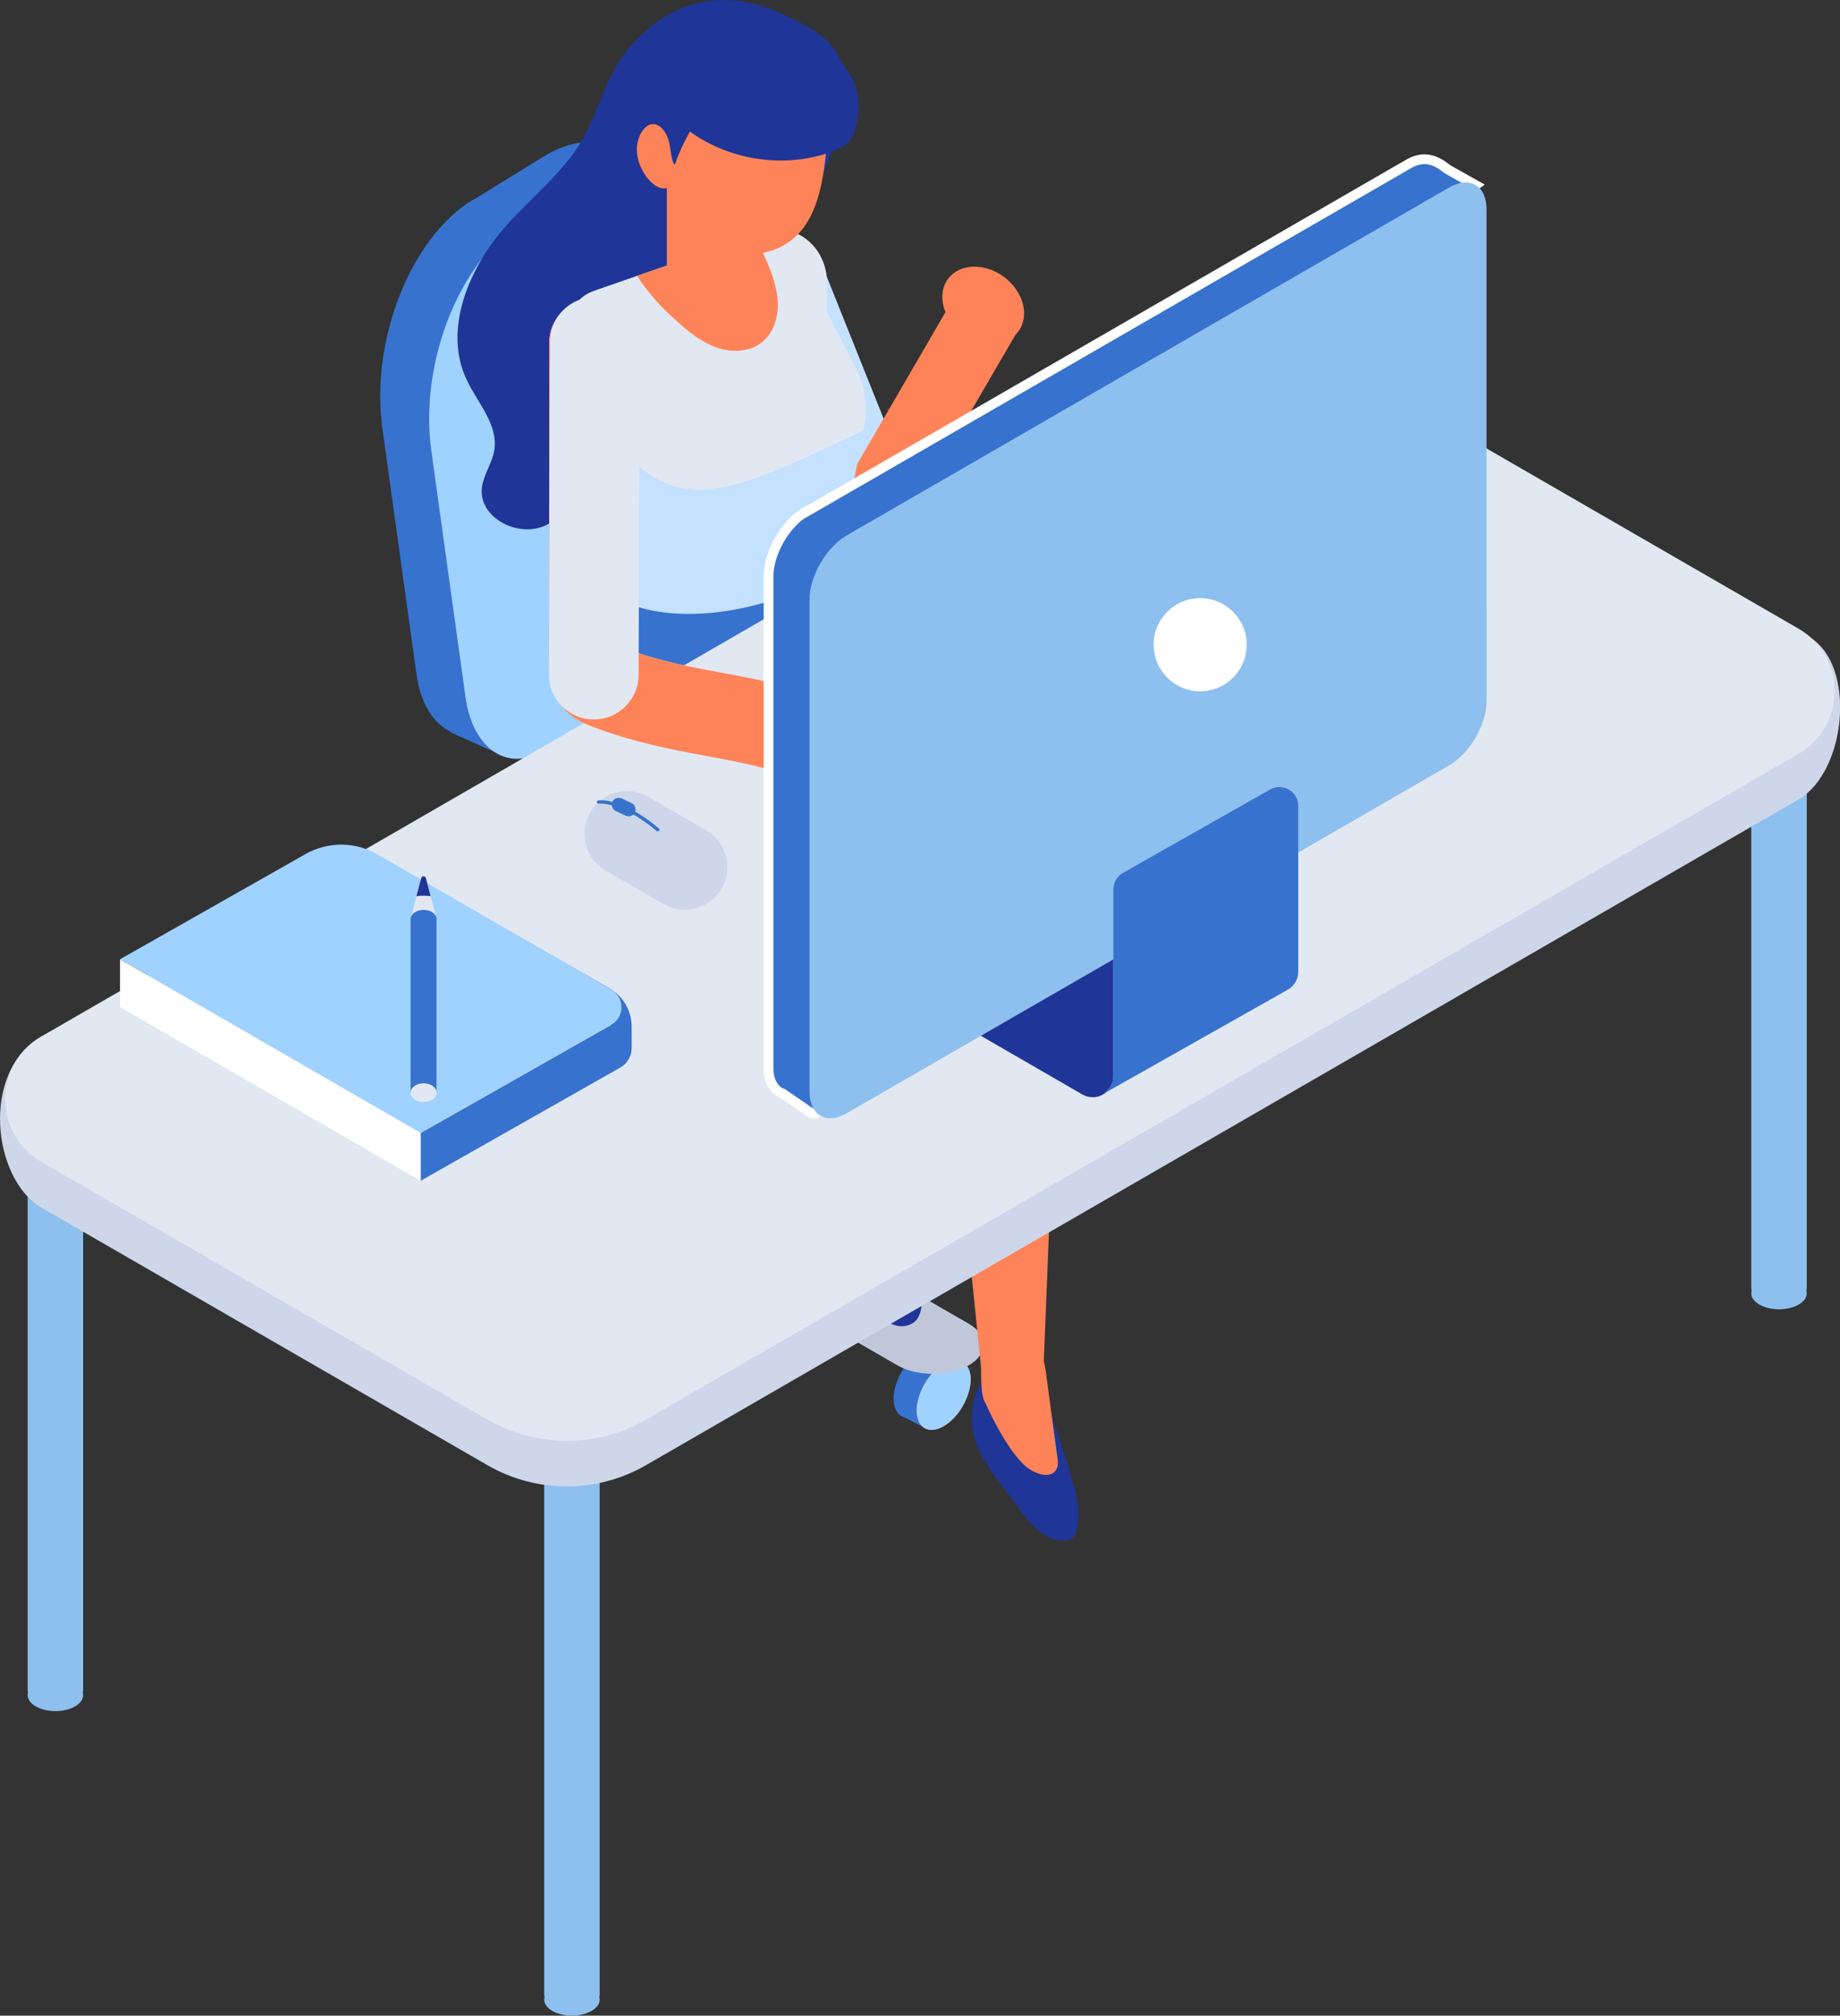 <?xml version="1.0" encoding="UTF-8"?>
<svg xmlns="http://www.w3.org/2000/svg" viewBox="0 0 135.65 148.54">
  <rect x="0" y="0" width="135.65" height="148.54" fill="#333333" stroke="none"/>
  <defs>
    <style>
      .cls-1 {
        fill: #ced6e9;
      }

      .cls-2 {
        fill: #8dc0ef;
      }

      .cls-3 {
        isolation: isolate;
      }

      .cls-4 {
        mix-blend-mode: multiply;
      }

      .cls-5 {
        stroke: #fff;
        stroke-width: .72px;
      }

      .cls-5, .cls-6 {
        fill: #3772ce;
      }

      .cls-5, .cls-7 {
        stroke-miterlimit: 10;
      }

      .cls-8 {
        fill: #e2e8f2;
      }

      .cls-9 {
        fill: #ff8358;
      }

      .cls-10 {
        fill: #f2f4fa;
      }

      .cls-11 {
        fill: #c4dffc;
      }

      .cls-12 {
        fill: #fff;
      }

      .cls-7 {
        fill: none;
        stroke: #3772ce;
        stroke-linecap: round;
        stroke-width: .25px;
      }

      .cls-13 {
        fill: #a0d2ff;
      }

      .cls-14 {
        fill: #eff6fc;
      }

      .cls-15 {
        fill: #c4e1ff;
      }

      .cls-16 {
        fill: #1f3598;
      }

      .cls-17 {
        fill: #bfc7d8;
      }
    </style>
  </defs>
  <g class="cls-3">
    <g id="_レイヤー_2" data-name="レイヤー 2">
      <g id="_人" data-name="人">
        <g>
          <g>
            <g>
              <path class="cls-2" d="M43.61,148.19c-.8.46-2.09.46-2.89,0s-.8-1.21,0-1.67,2.09-.46,2.89,0c.8.46.8,1.21,0,1.67Z"/>
              <path class="cls-2" d="M44.21,109.02v37.98s-.01.1-.03.15c-.06.1-.17.18-.3.18h-3.43c-.13,0-.24-.07-.3-.18-.02-.05-.03-.1-.03-.15v-37.98c0-.18.15-.33.33-.33h3.43c.18,0,.33.15.33.33Z"/>
            </g>
            <g>
              <path class="cls-2" d="M132.6,96.14c-.8.46-2.09.46-2.89,0s-.8-1.21,0-1.67,2.09-.46,2.89,0,.8,1.21,0,1.67Z"/>
              <path class="cls-2" d="M133.2,56.97v37.98s-.01.1-.03.15c-.06.1-.17.18-.3.18h-3.43c-.13,0-.24-.07-.3-.18-.02-.05-.03-.1-.03-.15v-37.98c0-.18.15-.33.33-.33h3.43c.18,0,.33.15.33.33Z"/>
            </g>
            <g>
              <path class="cls-2" d="M5.53,125.75c-.8.46-2.09.46-2.89,0s-.8-1.21,0-1.67,2.09-.46,2.89,0,.8,1.21,0,1.67Z"/>
              <path class="cls-2" d="M6.13,86.58v37.98s-.01.1-.03.15c-.06.1-.17.18-.3.18h-3.43c-.13,0-.24-.07-.3-.18-.02-.05-.03-.1-.03-.15v-37.98c0-.18.15-.33.33-.33h3.43c.18,0,.33.15.33.33Z"/>
            </g>
            <g>
              <g>
                <g>
                  <g>
                    <g>
                      <path class="cls-6" d="M43.04,102.48c0-1.27.89-2.82,1.99-3.45,1.1-.64,1.99-.12,1.99,1.15,0,1.27-.89,2.82-1.99,3.45-1.1.64-1.99.12-1.99-1.15Z"/>
                      <path class="cls-6" d="M43.04,102.48c0-1.27.89-2.82,1.99-3.45,1.1-.64,1.99-.12,1.99,1.15,0,1.27-.89,2.82-1.99,3.45-1.1.64-1.99.12-1.99-1.15Z"/>
                    </g>
                    <polygon class="cls-6" points="46.5 98.92 48.21 99.82 45.52 104.73 43.51 103.69 44.02 100.92 46.5 98.92"/>
                    <g>
                      <path class="cls-9" d="M44.73,103.36c0-1.27.89-2.82,1.99-3.45,1.1-.64,1.99-.12,1.99,1.15,0,1.27-.89,2.82-1.99,3.45-1.1.64-1.99.12-1.99-1.15Z"/>
                      <path class="cls-9" d="M44.73,103.36c0-1.27.89-2.82,1.99-3.45,1.1-.64,1.99-.12,1.99,1.15,0,1.27-.89,2.82-1.99,3.45-1.1.64-1.99.12-1.99-1.15Z"/>
                    </g>
                  </g>
                  <g>
                    <g>
                      <path class="cls-6" d="M67.01,89.08c0-1.27.89-2.82,1.99-3.45,1.1-.64,1.99-.12,1.99,1.15s-.89,2.82-1.99,3.45c-1.1.64-1.99.12-1.99-1.15Z"/>
                      <path class="cls-6" d="M67.01,89.08c0-1.27.89-2.82,1.99-3.45,1.1-.64,1.99-.12,1.99,1.15s-.89,2.82-1.99,3.45c-1.1.64-1.99.12-1.99-1.15Z"/>
                    </g>
                    <polygon class="cls-6" points="70.47 85.52 72.19 86.42 69.49 91.33 67.48 90.29 67.99 87.52 70.47 85.52"/>
                    <g>
                      <path class="cls-9" d="M68.71,89.96c0-1.27.89-2.82,1.99-3.45,1.1-.64,1.99-.12,1.99,1.15s-.89,2.82-1.99,3.45c-1.1.64-1.99.12-1.99-1.15Z"/>
                      <path class="cls-9" d="M68.71,89.96c0-1.27.89-2.82,1.99-3.45,1.1-.64,1.99-.12,1.99,1.15s-.89,2.82-1.99,3.45c-1.1.64-1.99.12-1.99-1.15Z"/>
                    </g>
                  </g>
                  <g>
                    <g>
                      <path class="cls-6" d="M65.89,103.07c0-1.27.89-2.82,1.99-3.45,1.1-.64,1.99-.12,1.99,1.15s-.89,2.82-1.99,3.45c-1.1.64-1.99.12-1.99-1.15Z"/>
                      <path class="cls-6" d="M65.89,103.07c0-1.27.89-2.82,1.99-3.45,1.1-.64,1.99-.12,1.99,1.15s-.89,2.82-1.99,3.45c-1.1.64-1.99.12-1.99-1.15Z"/>
                    </g>
                    <polygon class="cls-6" points="69.35 99.51 71.06 100.41 68.37 105.33 66.36 104.28 66.87 101.51 69.35 99.51"/>
                    <g>
                      <path class="cls-9" d="M67.58,103.95c0-1.27.89-2.82,1.99-3.45,1.1-.64,1.99-.12,1.99,1.15s-.89,2.82-1.99,3.45c-1.1.64-1.99.12-1.99-1.15Z"/>
                      <path class="cls-13" d="M67.58,103.95c0-1.27.89-2.82,1.99-3.45,1.1-.64,1.99-.12,1.99,1.15s-.89,2.82-1.99,3.45c-1.1.64-1.99.12-1.99-1.15Z"/>
                    </g>
                  </g>
                  <g>
                    <g>
                      <path class="cls-6" d="M42.61,89.58c0-1.27.89-2.82,1.99-3.45,1.1-.64,1.99-.12,1.99,1.15,0,1.27-.89,2.82-1.99,3.45-1.1.64-1.99.12-1.99-1.15Z"/>
                      <path class="cls-6" d="M42.61,89.58c0-1.27.89-2.82,1.99-3.45,1.1-.64,1.99-.12,1.99,1.15,0,1.27-.89,2.82-1.99,3.45-1.1.64-1.99.12-1.99-1.15Z"/>
                    </g>
                    <polygon class="cls-6" points="46.07 86.02 47.79 86.92 45.09 91.83 43.08 90.78 43.59 88.02 46.07 86.02"/>
                    <g>
                      <path class="cls-9" d="M44.31,90.45c0-1.27.89-2.82,1.99-3.45,1.1-.64,1.99-.12,1.99,1.15,0,1.27-.89,2.82-1.99,3.45-1.1.64-1.99.12-1.99-1.15Z"/>
                      <path class="cls-9" d="M44.31,90.45c0-1.27.89-2.82,1.99-3.45,1.1-.64,1.99-.12,1.99,1.15,0,1.27-.89,2.82-1.99,3.45-1.1.64-1.99.12-1.99-1.15Z"/>
                    </g>
                  </g>
                  <g>
                    <path class="cls-17" d="M71.42,97.56l-8.82-5.09,8.82-5.09c1.45-.84,1.45-2.2,0-3.04h0c-1.45-.84-3.82-.84-5.27,0l-8.82,5.09-8.82-5.09c-1.45-.84-3.82-.84-5.27,0s-1.45,2.2,0,3.04l8.82,5.09-8.82,5.09c-1.45.84-1.45,2.2,0,3.04h0c1.45.84,3.82.84,5.27,0l8.82-5.09,8.82,5.09c1.45.84,3.82.84,5.27,0,1.45-.84,1.45-2.2,0-3.04Z"/>
                    <path class="cls-17" d="M71.42,97.56l-8.82-5.09,8.82-5.09c1.45-.84,1.45-2.2,0-3.04h0c-1.45-.84-3.82-.84-5.27,0l-8.82,5.09-8.82-5.09c-1.45-.84-3.82-.84-5.27,0s-1.45,2.2,0,3.04l8.82,5.09-8.82,5.09c-1.45.84-1.45,2.2,0,3.04h0c1.45.84,3.82.84,5.27,0l8.82-5.09,8.82,5.09c1.45.84,3.82.84,5.27,0,1.45-.84,1.45-2.2,0-3.04Z"/>
                  </g>
                </g>
                <g>
                  <path class="cls-11" d="M52.89,92.31c0,1.65,1.99,2.98,4.44,2.98s4.44-1.34,4.44-2.98-1.99-4.38-4.44-4.38-4.44,2.73-4.44,4.38Z"/>
                  <path class="cls-14" d="M54.08,90.12c0,1.21,1.46,2.19,3.26,2.19s3.26-.98,3.26-2.19-1.46-2.19-3.26-2.19-3.26.98-3.26,2.19Z"/>
                  <path class="cls-11" d="M57.34,66.63c-1.1,0-1.99.9-1.99,2.02v19.45c0,1.12.89,2.02,1.99,2.02s1.99-.9,1.99-2.02v-19.45c0-1.12-.89-2.02-1.99-2.02Z"/>
                </g>
              </g>
              <g id="New_Symbol_148" data-name="New Symbol 148">
                <path class="cls-16" d="M48.07,61.85c-.98,0-1.86-.21-2.65-.62-1.94-1.01-2.46-2.87-2.51-3.07l-.04-.35v-8.61c0-.81.67-1.46,1.51-1.46h0c.83,0,1.51.65,1.51,1.46v8.37c.1.24.38.78,1,1.09.51.25,1.18.31,1.98.18.75-.12,1.49.24,1.74.93h0c.32.87-.26,1.78-1.2,1.94-.46.08-.9.12-1.33.12Z"/>
                <path class="cls-6" d="M34.84,14.76l5.26-3.24c1.9-1.17,3.77-1.33,5.38-.66h0s.16.06.16.06c.04.02.09.04.13.06l3.47,1.54-.46,1.61c.58,1.12,1,2.47,1.21,4.02l2.52,18.17c.53,3.81-1.22,8.25-3.91,9.9l-10.87,6.69-.78,2.73-3.71-1.66v-.04c-1.26-.6-2.23-2.06-2.53-4.21l-2.52-18.17c-.9-6.48,2.08-14.02,6.65-16.83Z"/>
                <path class="cls-13" d="M40.15,55.29l12.07-7.43c2.69-1.65,4.44-6.09,3.91-9.9l-2.52-18.17c-.9-6.48-5.33-9.46-9.9-6.64l-5.26,3.24c-4.57,2.81-7.55,10.35-6.65,16.83l2.52,18.17c.53,3.81,3.13,5.56,5.82,3.91Z"/>
                <path class="cls-6" d="M41.08,62.69l2.19-.16c.29-.21.6-.41.95-.6l5.23-2.79c4.55-2.42,12.36-1.9,17.45,1.17l7,4.23,5.42,1.71v3.38s-.02,0-.03.01c0,.97-.58,1.89-1.82,2.55l-11.72,6.4c-2.67,1.43-7.27,1.12-10.27-.69l-10.29-6.04c-2.61-1.57-3.99-3.5-4.11-5.34,0,0-.02,0-.02,0v-3.84Z"/>
                <path class="cls-13" d="M65.76,75.32l11.72-6.4c2.67-1.43,2.42-4.04-.58-5.85l-10-6.04c-5.09-3.07-12.9-3.59-17.45-1.17l-5.23,2.79c-4.55,2.42-4.1,6.87.99,9.94l10.29,6.04c3,1.8,7.59,2.11,10.27.69Z"/>
              </g>
            </g>
            <path class="cls-16" d="M57.76,1.05c-4.08-1.86-7.86-1.29-11.04,2.08-1.98,2.1-2.4,4.61-3.68,6.97-1.55,2.86-4.6,4.95-6.56,7.55-2.2,2.92-3.64,6.89-2.13,10.22.8,1.77,2.41,3.4,2.09,5.31-.16.98-.83,1.84-.92,2.83-.19,2.11,2.55,3.57,4.53,2.78,1.97-.78,3.05-2.96,3.37-5.06.32-2.1.07-4.24.3-6.35.75-6.76,6.19-6.93,11.23-9.27,1.33-.62,2.41-1.31,3.29-2.09,2.2-1.95,3.19-4.47,3.79-7.83.73-4.09-.46-5.39-4.28-7.13Z"/>
            <path class="cls-16" d="M71.66,104.71c.01.61.12,1.21.32,1.71.44,1.11,1.16,2.09,1.88,3.05.42.57.84,1.14,1.26,1.7.43.58.87,1.17,1.43,1.63.56.46,1.28.78,2,.73.2-.01.4-.06.54-.2.07-.08.12-.18.16-.27.51-1.24.16-2.65-.19-3.95-.5-1.82-1.16-3.54-1.65-5.35-.34-1.25-.75-3-2.29-3.22-2.43-.33-3.52,2.04-3.47,4.17Z"/>
            <path class="cls-9" d="M75.68,108.1c.66.55,1.84.92,2.22.15.13-.27.09-.59.05-.88-.28-2.05-.56-4.1-.83-6.15-.08-.62-.19-1.29-.63-1.75-.81-.85-2.35-.42-3.04.53-.69.95-.76,2.2-.81,3.37,0,0,1.49,3.45,3.03,4.73Z"/>
            <path class="cls-16" d="M67.04,91.23c.15.54.32,1.07.46,1.61.15.54.3,1.09.37,1.65.1.83.29,2.44-.53,2.98-1.23.82-2.65-.44-3.29-1.37-.95-1.37-1.8-2.82-2.53-4.32-.31-.64-.61-1.33-.59-2.04.06-2.2,1.97-4.9,4.4-3.61.88.47,1.14,1.22,1.16,2.13.03,1.01.27,2,.55,2.97Z"/>
            <path class="cls-9" d="M66.36,88.49c.06.96.11,1.92.17,2.89.03.44.05.9-.09,1.32-.14.42-.49.8-.91.83-.5.03-.88-.41-1.19-.81-.36-.47-.71-.94-1.07-1.4-.64-.84-1.31-1.75-1.35-2.84-.05-1.27.76-2.39,1.53-3.39.37-.49.83-1.02,1.41-1.04.39-.02.75.2,1.03.48.48.48.77,1.17.8,1.87.03.91-.36,1.81-.33,2.73v-.63Z"/>
            <path class="cls-9" d="M58.42,57.16h0c-.76-.84-.54-2.08.53-2.62.92-.46,2.01-.67,3.06-.53.73.1,1.47.38,1.86.91.28.39.34.87.37,1.33.06.95,0,1.92-.38,2.8-.52,1.2-1.7,2.25-3.33,2.26-.71,0-1.39-.26-1.86-.72-1.31-1.29.71-1.94-.25-3.44Z"/>
            <path class="cls-9" d="M69.62,74.26l2.71,26.56c.02.43-.06,2.06.31,2.55.5.66,2.06.84,3.61.87,0,.02,0,.02.03,0,.31,0,1.04-1.11.57-1.38l1.16-28.98c-.14-2.85-1.76-5.47-4.25-6.86l-13.62-7.31c-1.36-.76-2.46-1.88-3.18-3.25l-4.03-7.58-6.98,3.71,4.03,7.58c1.44,2.72,3.63,4.95,6.32,6.45l13.13,7.31c.12.07.2.19.2.33Z"/>
            <path class="cls-9" d="M66.35,89.12l-2.91-4.04,14.48-19.09-15.12-7.88c-.69-.36-1.26-.92-1.64-1.61l-4.85-8.86,6.93-3.8,4.27,7.81,16.91,8.81s.04.02.06.03c1.44.78,2.43,2.16,2.72,3.77.28,1.6-.16,3.21-1.22,4.43l-19.63,20.42Z"/>
            <path class="cls-6" d="M44.68,42.44l.51,8.3,1.33,5.79c.98,4.26,3.78,7.88,7.66,9.9l10.98,6.24c.68.39,1.52.35,2.16-.1l17.16-12.06-14.63-11.38-8.18-10.26-17,3.57Z"/>
            <path class="cls-15" d="M60.72,17.53h0c1.65,0,2.99,1.34,2.99,2.99v14.65c0,1.65-1.34,2.99-2.99,2.99h0c-1.65,0-2.99-1.34-2.99-2.99v-14.65c0-1.65,1.34-2.99,2.99-2.99Z" transform="translate(-6 24.58) rotate(-21.83)"/>
            <path class="cls-9" d="M63.75,38.51h0c1.26.74,2.89.31,3.62-.96l7.62-13.1c.74-1.26.31-2.89-.96-3.62h0c-1.26-.74-2.89-.31-3.62.96l-7.62,13.1c-.74,1.26-.31,2.89.96,3.62Z"/>
            <path class="cls-6" d="M55.05,12.86s-.02.01-.03.02c0-.04,0-.1,0-.14,0,.04,0,.09.04.12Z"/>
            <path class="cls-1" d="M96.52,28.86l36.82,18.05c3.56,2.05,2.8,9.96-.76,12.01l-84.95,49.05c-3.62,2.09-8.08,2.09-11.7,0L3.05,88.99c-3.56-2.05-4.54-9.98,0-12.6L91.18,28.86c1.65-.95,3.68-.95,5.34,0Z"/>
            <g>
              <g>
                <path class="cls-15" d="M41.85,25.38l1.13,4.23,1.71,12.84c.23.87.8,1.58,1.56,1.96,2.04,1.01,6.97,1.51,12.83-.97.91-.39,2.57-1.23,2.77-2.27l1.83-9.51.04-.19c.28-1.48.06-3.01-.62-4.33l-2.14-4.11v-2.2c0-2.61-2.31-4.48-4.62-3.75l-.8.28-1.28.44-5.63,1.97-1.65.57-3.2,1.11c-1.52.53-2.37,2.27-1.93,3.94Z"/>
                <path class="cls-8" d="M41.85,25.38l1.13,4.23c.57.7,1.13,1.4,1.7,2.1,1.19,1.48,2.44,3,4.1,3.77,2.76,1.29,5.93.24,8.73-.95,1.73-.73,3.45-1.51,5.14-2.34.34-.16.69-.34,1.03-.54l.04-.19c.28-1.48.06-3.01-.62-4.33l-2.14-4.11v-2.2c0-2.61-2.31-4.48-4.62-3.75l-.8.28-1.28.44-5.63,1.97-1.65.57-3.2,1.11c-1.52.53-2.37,2.27-1.93,3.94Z"/>
              </g>
              <path class="cls-9" d="M46.98,20.32c.79,1.31,1.89,2.44,3.04,3.46.87.77,1.8,1.5,2.9,1.86,1.09.36,2.4.29,3.29-.45.72-.59,1.08-1.54,1.13-2.47s-.2-1.86-.52-2.73c-.34-.92-.77-1.81-1.28-2.65l-1.28.44-5.63,1.97-1.65.57Z"/>
            </g>
            <path class="cls-8" d="M65.49,30.07l-.07.14s.04,0,.05,0c0-.05,0-.1.01-.15Z"/>
            <rect class="cls-9" x="49.16" y="12.82" width="5.86" height="7.91"/>
            <path class="cls-9" d="M70.93,24.55c1.43,1.07,3.28,1.02,4.14-.12.86-1.14.39-2.93-1.03-4.01-1.43-1.07-3.28-1.02-4.14.12-.86,1.14-.39,2.93,1.03,4.01Z"/>
            <path class="cls-6" d="M48.95,9.82s-.02.01-.03.02c0-.04,0-.09,0-.13,0,.04,0,.08.04.11Z"/>
            <path class="cls-8" d="M96.52,25.5l36.06,20.82c3.56,2.05,3.56,7.19,0,9.24l-84.95,49.05c-3.62,2.09-8.08,2.09-11.7,0L3.05,85.62c-3.56-2.05-3.56-7.19,0-9.24L91.18,25.5c1.65-.95,3.68-.95,5.34,0Z"/>
            <path class="cls-8" d="M60.59,57.81c-.37,0-.75-.07-1.11-.21-2.59-.99-4.92-1.43-7.4-1.89-2.64-.49-5.36-1-8.48-2.19-.52-.2-1.73-.66-2.49-1.91-.62-1.02-.62-2.05-.62-2.55v-23.84c0-1.72,1.41-3.12,3.13-3.12h0c1.72,0,3.12,1.4,3.12,3.12v22.8c2.23.77,4.31,1.16,6.49,1.56,2.64.49,5.36,1,8.48,2.2,1.61.62,2.42,2.42,1.8,4.03-.48,1.24-1.66,2.01-2.91,2.01Z"/>
            <path class="cls-12" d="M80.48,46.8c0,.53-.49,1.07-1.09,1.22-.6.15-1.09-.16-1.09-.69s.49-1.07,1.09-1.22c.6-.15,1.09.16,1.09.69Z"/>
            <g>
              <path class="cls-9" d="M50.42,12.42c-.14.08-.28.06-.41-.01,0-.05,0-.1,0-.15l.42.16Z"/>
              <path class="cls-9" d="M48.02,9.16c.66-.13,1.19.67,1.35,1.51.08.42.1.88.25,1.26.08.21.23.39.4.47.09.65-.39,1.38-.91,1.47-.56.1-1.07-.33-1.45-.84-.4-.55-.73-1.27-.71-2.08.02-.81.47-1.68,1.08-1.8Z"/>
            </g>
            <g class="cls-4">
              <path class="cls-9" d="M55.02,12.82v7.45c-.2,0-.41-.02-.61-.04-.89-.11-1.72-.88-2.45-1.48-1.04-.87-1.57-1.98-1.81-3.32-.07-.41-.12-.84-.14-1.28,0-.13,0-.26,0-.4.06-.04.11-.1.14-.19,0,0,0-.01,0-.02.08-.24.18-.48.28-.72h4.59Z"/>
            </g>
            <path class="cls-9" d="M49.78,12.06c1.26-3.6,4.18-7.12,8.26-7.2.37,0,.47-.33.39-.61.1-.17.11-.38.01-.53.04,0,.08,0,.12,0,.78.01,1.61.11,2.23.61.42.33.7.88.73,1.44.02.2,0,.41-.07.6-.17,1.53-.34,3.04-.51,4.57-.08.69-.16,1.38-.28,2.09-.3,1.66-.82,3.27-1.96,4.36-1.25,1.22-3.04,1.51-4.66,1.32-.89-.11-1.72-.88-2.45-1.48-1.36-1.13-1.85-2.68-1.95-4.59,0-.13,0-.26,0-.39.06-.05.11-.11.14-.19Z"/>
            <path class="cls-16" d="M49.99,8.99c3.02,2.72,7.6,3.59,11.41,2.16.42-.16.85-.35,1.16-.68.87-.94.93-3.45.34-4.58-1.22-2.33-3.71-3.61-6.33-3.8-1.72-.13-3.45.72-4.52,2.07-1.07,1.35-1.51,3.15-1.32,4.87l-.73-.02Z"/>
            <path class="cls-9" d="M60.59,57.81c-.37,0-.75-.07-1.11-.21-2.59-.99-4.92-1.43-7.4-1.89-2.64-.49-5.36-1-8.48-2.19-.52-.2-1.73-.66-2.49-1.91-.62-1.02-.62-2.05-.62-2.55v-23.84c0-1.72,1.41-3.12,3.13-3.12h0c1.72,0,3.12,1.4,3.12,3.12v22.8c2.23.77,4.31,1.16,6.49,1.56,2.64.49,5.36,1,8.48,2.2,1.61.62,2.42,2.42,1.8,4.03-.48,1.24-1.66,2.01-2.91,2.01Z"/>
            <path class="cls-5" d="M59.43,37.72l44.4-25.63c1.1-.64,1.95-.37,2.91.4l2.05,1.15-2.21,1.56v34.69c0,1.76-1.24,3.89-2.75,4.77l-43.48,25.1v1.97c0,.29-.32.45-.56.29l-2.09-1.44c-.63-.22-1.04-.88-1.04-1.89v-36.21c0-1.76,1.24-3.9,2.75-4.78Z"/>
            <path class="cls-10" d="M89.99,66.82c0,1.06.75,1.5,1.67.96.92-.53,1.67-1.83,1.67-2.89s-.75-1.5-1.67-.96c-.92.53-1.67,1.83-1.67,2.89Z"/>
            <polygon class="cls-2" points="91.54 48.1 103.23 41.35 103.23 49.68 91.54 56.43 91.54 48.1"/>
            <path class="cls-2" d="M109.59,44.63h0V15.42c0-1.76-1.24-2.47-2.76-1.6l-44.4,25.63c-1.52.88-2.76,3.02-2.75,4.78v29.21h0v7c0,1.76,1.24,2.47,2.76,1.59l44.4-25.63c1.52-.88,2.76-3.01,2.76-4.77v-7Z"/>
            <path class="cls-16" d="M82.08,70.69v8.64c0,1.18-1.27,1.91-2.29,1.32l-7.48-4.32,9.78-5.64"/>
            <path class="cls-6" d="M81.24,80.67c.43-.32.84-.77.84-1.34v-13.79c0-.5.27-.96.7-1.21l10.86-6.15c.92-.52,2.07.14,2.07,1.21v12.22c0,.61-.34,1.1-.82,1.35l-13.62,7.69-.03.02Z"/>
            <circle class="cls-12" cx="88.48" cy="47.51" r="3.43"/>
            <path class="cls-8" d="M42.31,52.68c-1.1-.54-1.85-1.68-1.84-2.98l.08-24.52c0-1.82,1.5-3.3,3.32-3.29,1.82.01,3.3,1.5,3.29,3.32l-.08,24.52c0,1.82-1.5,3.3-3.32,3.29-.52,0-1.01-.12-1.44-.34Z"/>
          </g>
          <polygon class="cls-12" points="8.85 70.69 31.01 83.48 31.01 87.01 8.85 74.21 8.85 70.69"/>
          <path class="cls-6" d="M45.06,75.53l-14.04,7.96v3.52l14.71-8.34c.52-.29.84-.85.84-1.45v-1.56c0-1.17-.63-2.25-1.64-2.83l-17.96-10.27"/>
          <path class="cls-13" d="M45.07,72.92l-17.25-9.96c-1.64-.95-3.66-.95-5.3-.02l-13.67,7.75,22.16,12.79,14.05-7.96c1.01-.57,1.01-2.02.01-2.6Z"/>
          <rect class="cls-6" x="30.27" y="67.74" width="1.91" height="12.78"/>
          <ellipse class="cls-8" cx="31.23" cy="80.52" rx=".96" ry=".69"/>
          <path class="cls-8" d="M31.1,64.54l-.8,3.07c-.02.08.04.16.13.16h1.6c.09,0,.15-.08.13-.16l-.8-3.07c-.03-.13-.22-.13-.25,0Z"/>
          <path class="cls-16" d="M31.05,64.71l-.35,1.35h1.05l-.35-1.35c-.05-.18-.3-.18-.34,0Z"/>
          <ellipse class="cls-6" cx="31.23" cy="67.74" rx=".96" ry=".69"/>
          <ellipse class="cls-8" cx="31.23" cy="66.06" rx=".52" ry=".05"/>
          <path class="cls-1" d="M52.06,61.18l-4.26-2.46c-1.5-.87-3.43-.35-4.29,1.15-.87,1.5-.35,3.43,1.15,4.29l4.26,2.46c1.5.87,3.43.35,4.29-1.15s.35-3.43-1.15-4.29Z"/>
          <path class="cls-6" d="M46.56,59.18l-.73-.34c-.26-.12-.57,0-.68.25s0,.57.25.68l.73.34c.26.12.57,0,.68-.25s0-.57-.25-.68Z"/>
          <path class="cls-7" d="M44.13,59.1s1.66-.23,4.36,2.04"/>
        </g>
      </g>
    </g>
  </g>
</svg>